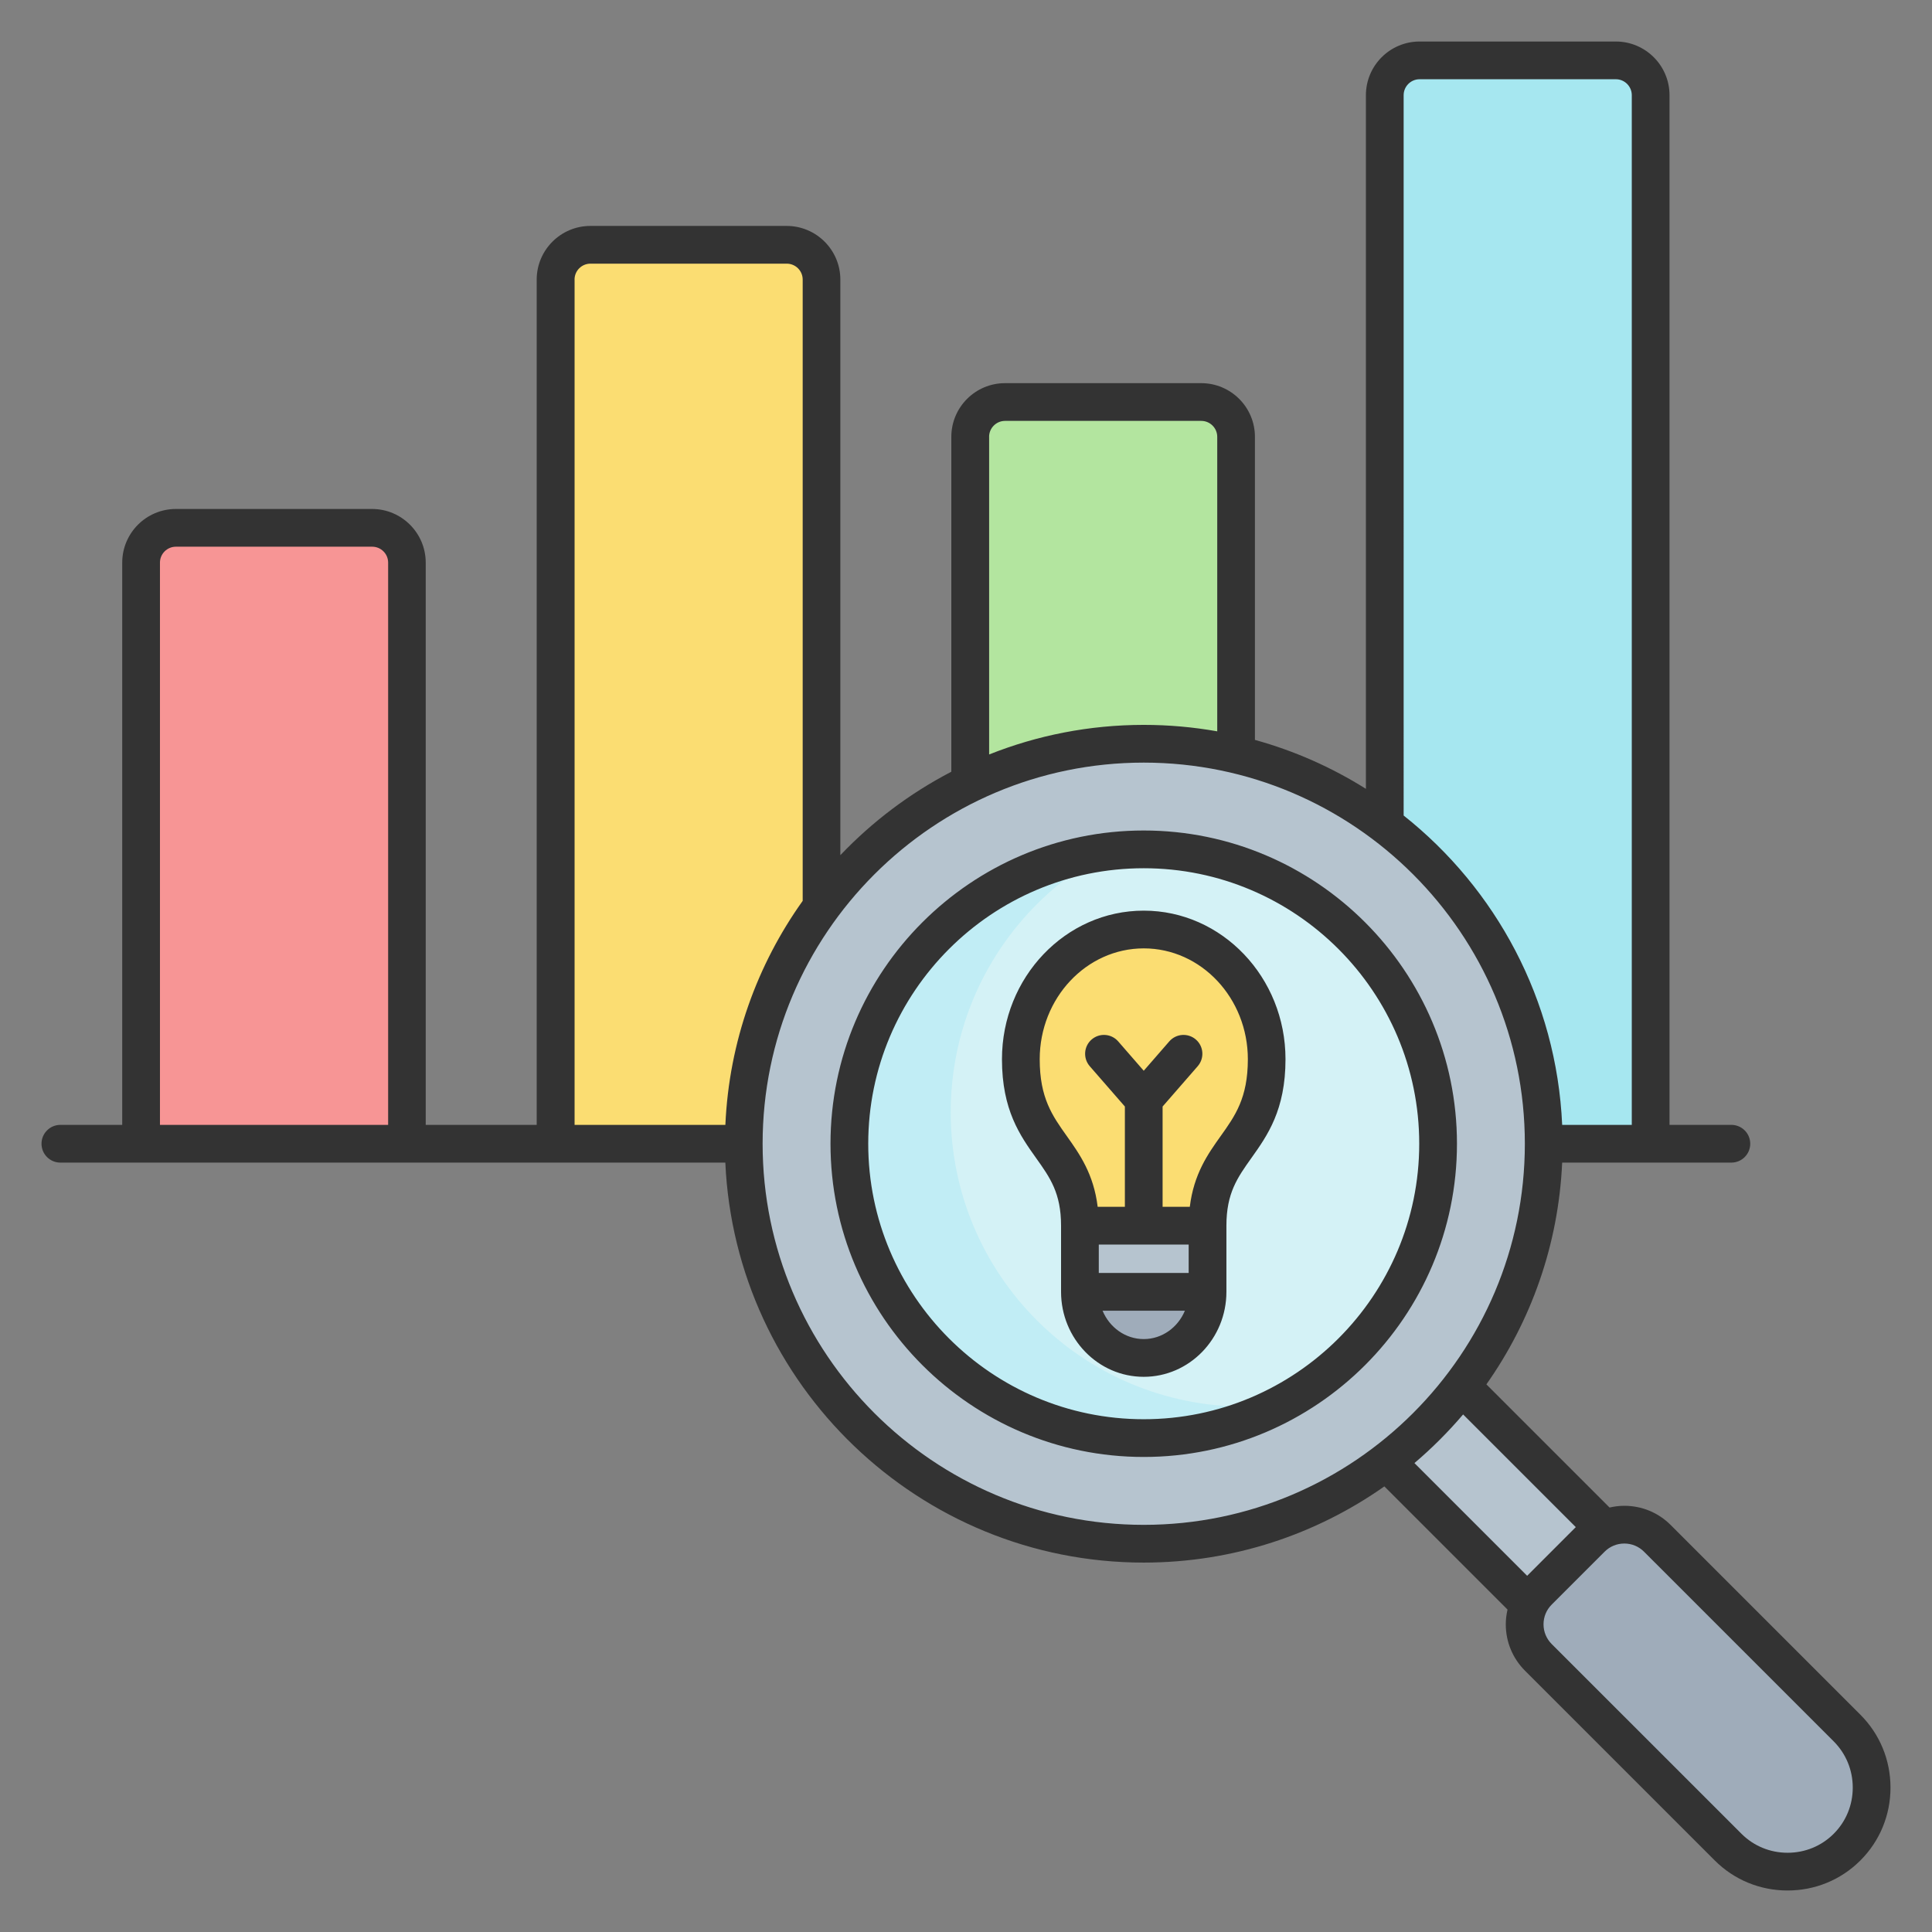 <svg id="Layer_1" enable-background="new 0 0 512 512" viewBox="0 0 512 512" xmlns="http://www.w3.org/2000/svg"><rect x="0" y="0" width="512" height="512" fill="#808080" stroke="none"/><g><g><g clip-rule="evenodd" fill-rule="evenodd"><path d="m158.98 64.87h52.01c5.08 0 9.23 4.14 9.23 9.23v229h-70.46v-229c-.01-5.08 4.14-9.23 9.22-9.23z" fill="#fbdd72"/><path d="m268.84 106.54h52.01c5.08 0 9.23 4.14 9.23 9.23v187.33h-70.46v-187.33c0-5.08 4.14-9.23 9.22-9.23z" fill="#b3e59f"/><path d="m378.71 16.01h52.01c5.08 0 9.23 4.14 9.23 9.23v277.86h-70.46v-277.87c-.01-5.08 4.14-9.22 9.22-9.22z" fill="#a6e7f0"/><path d="m49.12 139.88h52.01c5.08 0 9.23 4.14 9.23 9.23v154h-70.47v-154c0-5.08 4.14-9.23 9.23-9.23z" fill="#f79595"/></g><g clip-rule="evenodd" fill-rule="evenodd"><path d="m305.6 409.11c21.29 0 41.12-6.28 57.73-17.09 4-2.61 9.15-2.07 12.52 1.31l43.64 43.64 19.97-19.97-43.64-43.64c-3.38-3.38-3.92-8.52-1.31-12.53 10.81-16.61 17.09-36.43 17.09-57.73 0-58.54-47.46-106-106-106s-106 47.46-106 106c0 58.55 47.46 106.01 106 106.01z" fill="#b6c4cf"/><path d="m492 489.5c8.67-8.67 8.67-22.86 0-31.54l-50.3-50.3c-4.82-4.82-12.67-4.82-17.49 0l-14.05 14.05c-4.82 4.82-4.82 12.67 0 17.49l50.3 50.3c8.67 8.67 22.86 8.67 31.54 0z" fill="#9facba"/><circle cx="305.6" cy="303.1" fill="#c1edf5" r="78.01"/><path d="m342.71 371.74c24.36-13.2 40.9-38.98 40.9-68.64 0-43.08-34.93-78.01-78.01-78.01-4.34 0-8.6.36-12.75 1.04-24.36 13.2-40.9 38.98-40.9 68.63 0 43.08 34.93 78.01 78.01 78.01 4.34.01 8.6-.35 12.75-1.03z" fill="#d4f2f6"/></g><g><g><g clip-rule="evenodd" fill-rule="evenodd"><path d="m305.6 359.88c-9.43 0-16.91-7.89-16.91-17.53v-17.53c0-20.96-15.67-20.94-15.67-44.11 0-18.99 14.58-34.38 32.58-34.38 17.99 0 32.58 15.39 32.58 34.38 0 23.17-15.67 23.15-15.67 44.11v17.53c0 9.64-7.48 17.53-16.91 17.53z" fill="#fbdd72"/><path d="m322.51 324.82h-16.91-16.91v17.53c0 9.64 7.47 17.53 16.91 17.53 9.43 0 16.91-7.89 16.91-17.53z" fill="#b6c4cf"/></g></g><path clip-rule="evenodd" d="m322.51 342.35h-33.82c0 9.64 7.47 17.53 16.91 17.53 9.43 0 16.91-7.89 16.91-17.53z" fill="#9facba" fill-rule="evenodd"/></g></g><path clip-rule="evenodd" d="m323.47 301.1c-3.37 4.73-7.1 10.01-8.16 18.72h-7.21v-26.58l9.31-10.69c1.81-2.09 1.6-5.25-.49-7.06-2.08-1.81-5.24-1.59-7.05.49l-6.77 7.78-6.77-7.78c-1.81-2.08-4.97-2.3-7.05-.49s-2.3 4.97-.49 7.06l9.31 10.69v26.58h-7.21c-1.06-8.71-4.8-13.99-8.16-18.72-3.86-5.43-7.2-10.12-7.2-20.39 0-16.2 12.37-29.38 27.58-29.38s27.58 13.18 27.58 29.38c-.01 10.27-3.35 14.96-7.22 20.39zm-20.37 53.77c-4.88 0-9.07-3.1-10.91-7.52h21.82c-1.84 4.42-6.03 7.52-10.91 7.52zm-11.91-25.05h23.82v7.53h-23.82zm11.91-88.49c-20.72 0-37.57 17.66-37.57 39.38 0 13.47 4.81 20.23 9.05 26.19 3.7 5.19 6.61 9.29 6.61 17.92v17.52c0 12.43 9.83 22.53 21.91 22.53s21.91-10.1 21.91-22.53v-17.52c0-8.63 2.92-12.73 6.61-17.92 4.24-5.96 9.05-12.72 9.05-26.19.01-21.72-16.85-39.38-37.57-39.38zm0 134.78c40.26 0 73.01-32.75 73.01-73.01s-32.75-73.01-73.01-73.01-73.01 32.75-73.01 73.01 32.75 73.01 73.01 73.01zm0-156.02c-45.77 0-83.01 37.24-83.01 83.01s37.24 83.01 83.01 83.01 83.01-37.24 83.01-83.01-37.24-83.01-83.01-83.01zm182.86 265.87c-3.25 3.25-7.59 5.04-12.23 5.04s-8.98-1.79-12.23-5.04l-50.3-50.29c-1.38-1.39-2.15-3.24-2.15-5.21 0-1.98.77-3.83 2.15-5.21l14.05-14.05c1.39-1.39 3.24-2.15 5.21-2.15s3.82.76 5.21 2.15l50.29 50.29c3.25 3.26 5.04 7.6 5.04 12.24s-1.79 8.98-5.04 12.23zm-98.22-111.12 29.86 29.86-12.89 12.9-29.87-29.87c4.64-3.94 8.95-8.25 12.9-12.89zm-185.64-71.74c0 55.69 45.31 101 101 101s101-45.31 101-101-45.31-101-101-101-101 45.31-101 101zm-159.71-154c0-2.33 1.9-4.22 4.23-4.22h52.01c2.33 0 4.23 1.89 4.23 4.22v149h-60.47zm109.87-75.01c0-2.33 1.89-4.22 4.22-4.22h52.01c2.33 0 4.23 1.89 4.23 4.22v164.65c-12.07 16.9-19.51 37.3-20.49 59.36h-39.96v-224.01zm109.86 41.68c0-2.33 1.9-4.23 4.22-4.23h52.01c2.33 0 4.23 1.9 4.23 4.23v78.04c-6.33-1.12-12.83-1.71-19.47-1.71-14.47 0-28.3 2.79-40.98 7.84v-84.17zm109.86-90.54c0-2.33 1.89-4.23 4.23-4.23h52.01c2.33 0 4.22 1.9 4.22 4.23v272.87h-18.45c-1.48-33.17-17.58-62.6-42.01-81.98zm121.05 429.19-50.29-50.29c-3.28-3.28-7.64-5.08-12.28-5.08-1.34 0-2.64.17-3.91.46l-32.64-32.64c11.82-16.78 19.1-36.97 20.08-58.77h44.84c2.76 0 5-2.24 5-5s-2.24-5-5-5h-16.39v-272.87c0-7.85-6.38-14.23-14.22-14.23h-52.01c-7.85 0-14.23 6.38-14.23 14.23v183.82c-9.02-5.67-18.9-10.07-29.41-12.97v-80.31c0-7.85-6.38-14.23-14.23-14.23h-52.01c-7.84 0-14.22 6.38-14.22 14.23v88.75c-11 5.71-20.93 13.21-29.41 22.11v-152.54c0-7.84-6.38-14.22-14.23-14.22h-52.01c-7.84 0-14.23 6.38-14.23 14.22v224.01h-29.41v-149c0-7.84-6.38-14.22-14.23-14.22h-51.97c-7.85 0-14.23 6.38-14.23 14.22v149h-16.39c-2.76 0-5 2.24-5 5s2.24 5 5 5h176.22c2.63 58.89 51.35 106 110.88 106 23.71 0 45.71-7.48 63.77-20.19l32.64 32.64c-.29 1.27-.46 2.57-.46 3.91 0 4.64 1.81 9 5.08 12.28l50.29 50.29c5.14 5.14 12 7.97 19.31 7.97s14.16-2.83 19.3-7.97 7.97-11.99 7.97-19.3-2.83-14.17-7.97-19.31z" fill="#333" fill-rule="evenodd"/></g></svg>